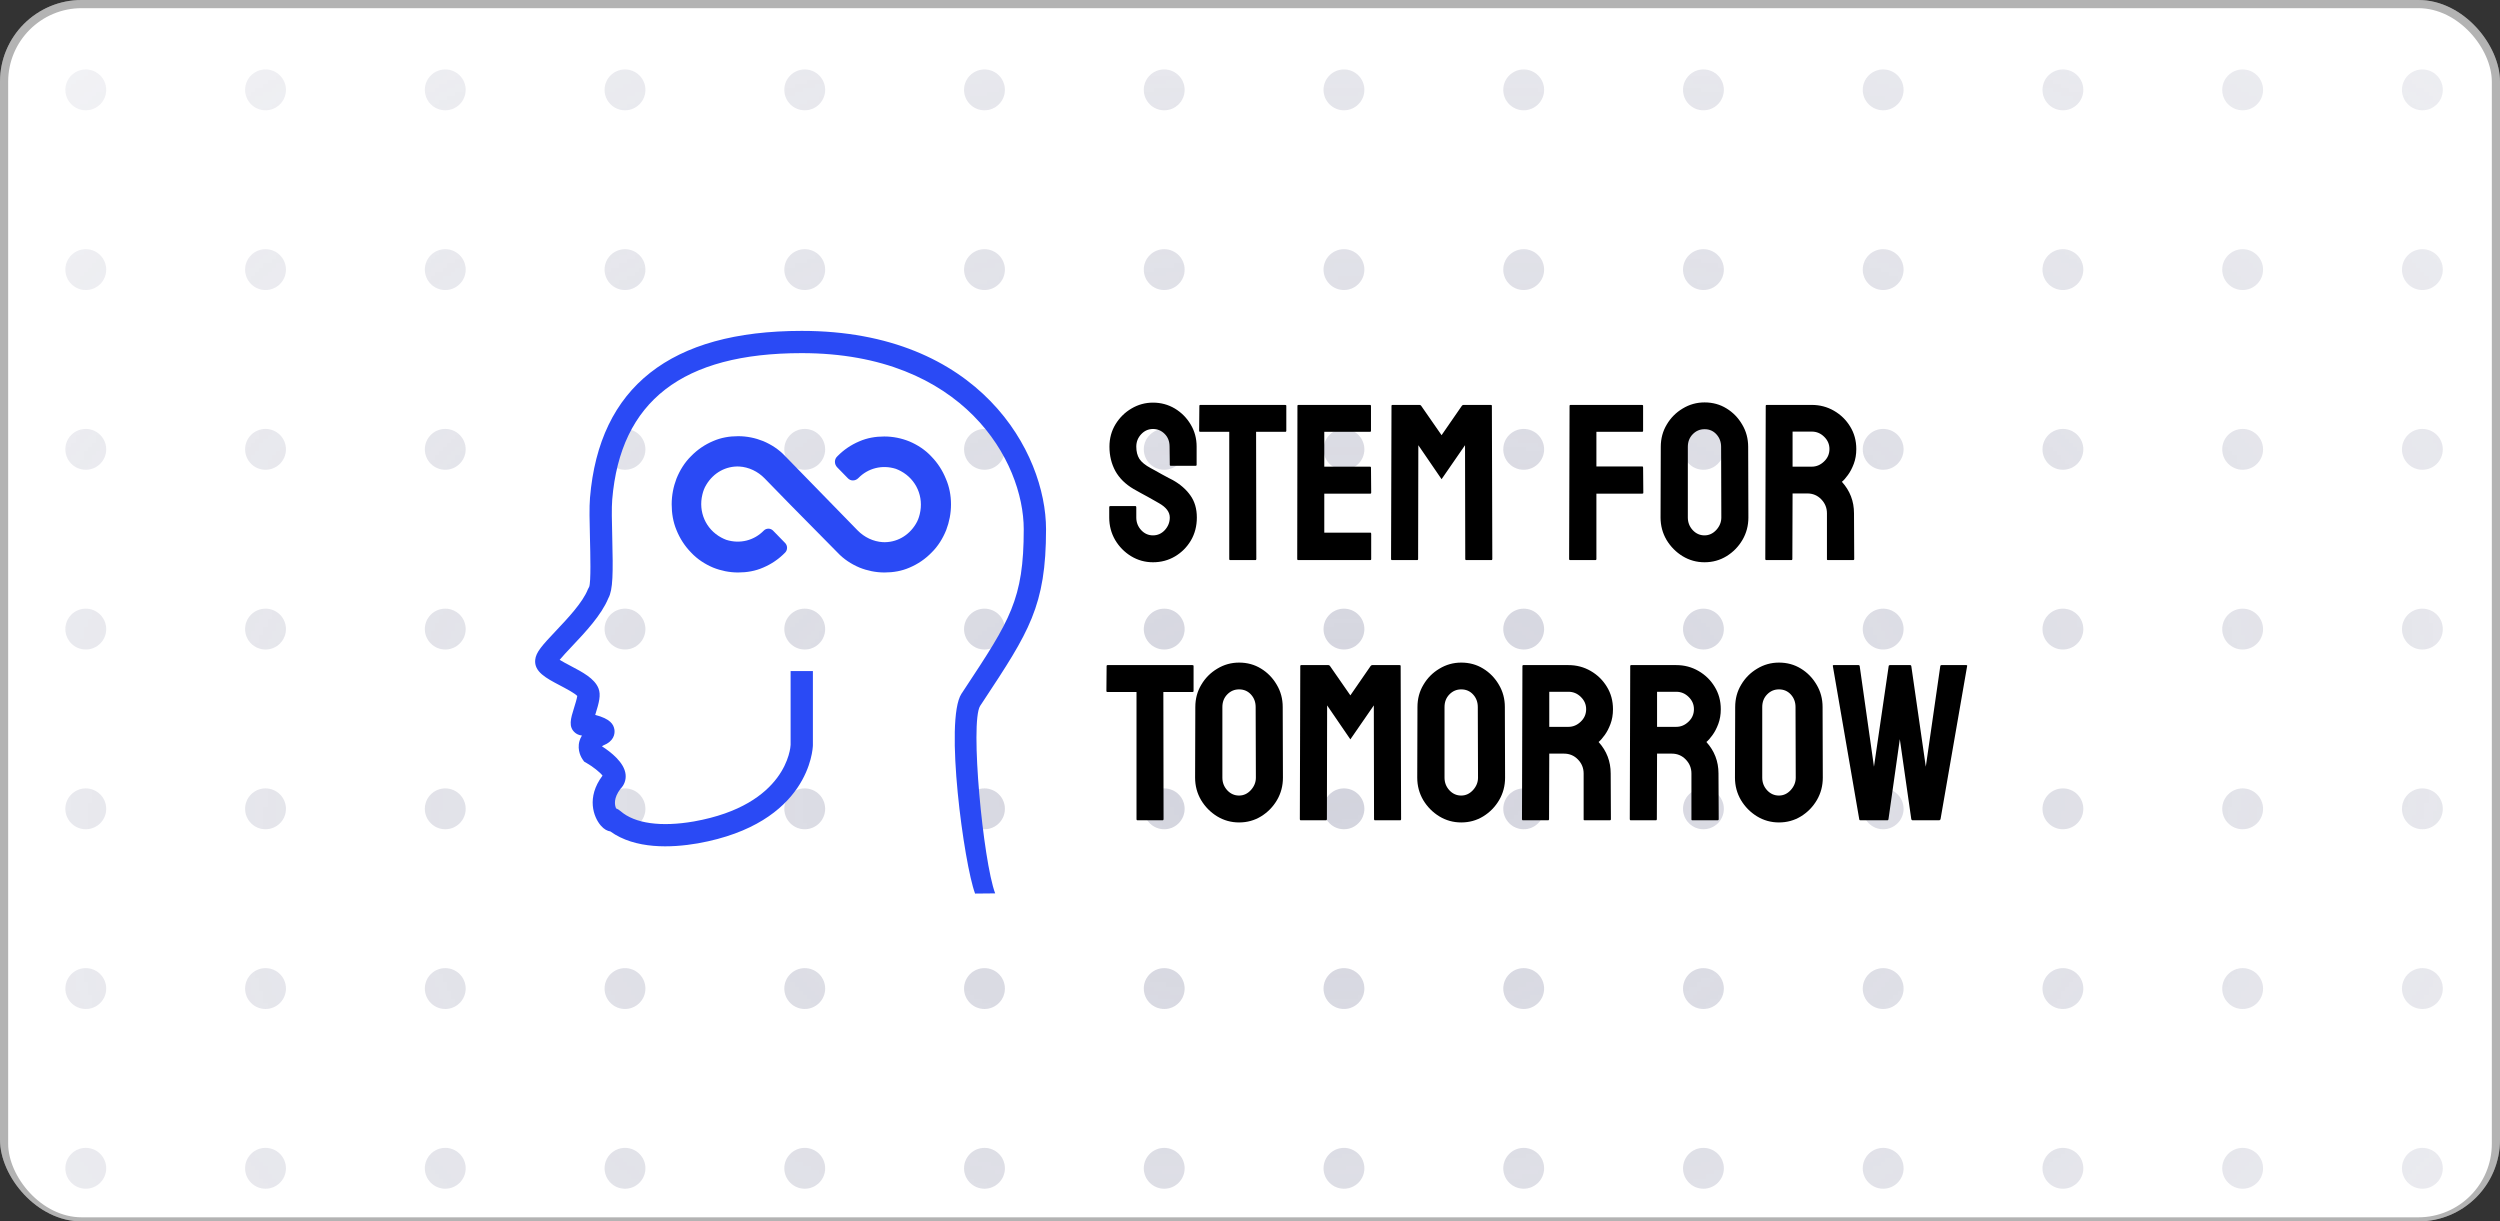 <svg width="612" height="299" viewBox="0 0 612 299" fill="none" xmlns="http://www.w3.org/2000/svg">
<rect x="0" y="0" width="612" height="299" fill="#333333" stroke="none"/>
<g clip-path="url(#clip0_273_10628)">
<rect width="612" height="300" rx="20" fill="white"/>
<rect x="1" y="1" width="610" height="298" rx="19" stroke="black" stroke-opacity="0.3" stroke-width="2"/>
<g clip-path="url(#clip1_273_10628)">
<mask id="mask0_273_10628" style="mask-type:alpha" maskUnits="userSpaceOnUse" x="-420" y="-266" width="1468" height="981">
<g clip-path="url(#clip2_273_10628)">
<rect width="1193" height="1866" transform="matrix(0 -1 1 0 -617 696)" fill="url(#paint0_radial_273_10628)"/>
</g>
</mask>
<g mask="url(#mask0_273_10628)">
<g opacity="0.4">
<g clip-path="url(#clip3_273_10628)">
<g clip-path="url(#clip4_273_10628)">
<circle cx="21" cy="22" r="5" fill="#8F90AB"/>
<circle cx="65" cy="22" r="5" fill="#8F90AB"/>
<circle cx="109" cy="22" r="5" fill="#8F90AB"/>
<circle cx="153" cy="22" r="5" fill="#8F90AB"/>
<circle cx="197" cy="22" r="5" fill="#8F90AB"/>
<circle cx="241" cy="22" r="5" fill="#8F90AB"/>
<circle cx="285" cy="22" r="5" fill="#8F90AB"/>
<circle cx="329" cy="22" r="5" fill="#8F90AB"/>
<circle cx="373" cy="22" r="5" fill="#8F90AB"/>
<circle cx="417" cy="22" r="5" fill="#8F90AB"/>
<circle cx="461" cy="22" r="5" fill="#8F90AB"/>
<circle cx="505" cy="22" r="5" fill="#8F90AB"/>
<circle cx="549" cy="22" r="5" fill="#8F90AB"/>
<circle cx="593" cy="22" r="5" fill="#8F90AB"/>
</g>
<g clip-path="url(#clip5_273_10628)">
<circle cx="21" cy="66" r="5" fill="#8F90AB"/>
<circle cx="65" cy="66" r="5" fill="#8F90AB"/>
<circle cx="109" cy="66" r="5" fill="#8F90AB"/>
<circle cx="153" cy="66" r="5" fill="#8F90AB"/>
<circle cx="197" cy="66" r="5" fill="#8F90AB"/>
<circle cx="241" cy="66" r="5" fill="#8F90AB"/>
<circle cx="285" cy="66" r="5" fill="#8F90AB"/>
<circle cx="329" cy="66" r="5" fill="#8F90AB"/>
<circle cx="373" cy="66" r="5" fill="#8F90AB"/>
<circle cx="417" cy="66" r="5" fill="#8F90AB"/>
<circle cx="461" cy="66" r="5" fill="#8F90AB"/>
<circle cx="505" cy="66" r="5" fill="#8F90AB"/>
<circle cx="549" cy="66" r="5" fill="#8F90AB"/>
<circle cx="593" cy="66" r="5" fill="#8F90AB"/>
</g>
<g clip-path="url(#clip6_273_10628)">
<circle cx="21" cy="110" r="5" fill="#8F90AB"/>
<circle cx="65" cy="110" r="5" fill="#8F90AB"/>
<circle cx="109" cy="110" r="5" fill="#8F90AB"/>
<circle cx="153" cy="110" r="5" fill="#8F90AB"/>
<circle cx="197" cy="110" r="5" fill="#8F90AB"/>
<circle cx="241" cy="110" r="5" fill="#8F90AB"/>
<circle cx="285" cy="110" r="5" fill="#8F90AB"/>
<circle cx="329" cy="110" r="5" fill="#8F90AB"/>
<circle cx="373" cy="110" r="5" fill="#8F90AB"/>
<circle cx="417" cy="110" r="5" fill="#8F90AB"/>
<circle cx="461" cy="110" r="5" fill="#8F90AB"/>
<circle cx="505" cy="110" r="5" fill="#8F90AB"/>
<circle cx="549" cy="110" r="5" fill="#8F90AB"/>
<circle cx="593" cy="110" r="5" fill="#8F90AB"/>
</g>
<g clip-path="url(#clip7_273_10628)">
<circle cx="21" cy="154" r="5" fill="#8F90AB"/>
<circle cx="65" cy="154" r="5" fill="#8F90AB"/>
<circle cx="109" cy="154" r="5" fill="#8F90AB"/>
<circle cx="153" cy="154" r="5" fill="#8F90AB"/>
<circle cx="197" cy="154" r="5" fill="#8F90AB"/>
<circle cx="241" cy="154" r="5" fill="#8F90AB"/>
<circle cx="285" cy="154" r="5" fill="#8F90AB"/>
<circle cx="329" cy="154" r="5" fill="#8F90AB"/>
<circle cx="373" cy="154" r="5" fill="#8F90AB"/>
<circle cx="417" cy="154" r="5" fill="#8F90AB"/>
<circle cx="461" cy="154" r="5" fill="#8F90AB"/>
<circle cx="505" cy="154" r="5" fill="#8F90AB"/>
<circle cx="549" cy="154" r="5" fill="#8F90AB"/>
<circle cx="593" cy="154" r="5" fill="#8F90AB"/>
</g>
<g clip-path="url(#clip8_273_10628)">
<circle cx="21" cy="198" r="5" fill="#8F90AB"/>
<circle cx="65" cy="198" r="5" fill="#8F90AB"/>
<circle cx="109" cy="198" r="5" fill="#8F90AB"/>
<circle cx="153" cy="198" r="5" fill="#8F90AB"/>
<circle cx="197" cy="198" r="5" fill="#8F90AB"/>
<circle cx="241" cy="198" r="5" fill="#8F90AB"/>
<circle cx="285" cy="198" r="5" fill="#8F90AB"/>
<circle cx="329" cy="198" r="5" fill="#8F90AB"/>
<circle cx="373" cy="198" r="5" fill="#8F90AB"/>
<circle cx="417" cy="198" r="5" fill="#8F90AB"/>
<circle cx="461" cy="198" r="5" fill="#8F90AB"/>
<circle cx="505" cy="198" r="5" fill="#8F90AB"/>
<circle cx="549" cy="198" r="5" fill="#8F90AB"/>
<circle cx="593" cy="198" r="5" fill="#8F90AB"/>
</g>
<g clip-path="url(#clip9_273_10628)">
<circle cx="21" cy="242" r="5" fill="#8F90AB"/>
<circle cx="65" cy="242" r="5" fill="#8F90AB"/>
<circle cx="109" cy="242" r="5" fill="#8F90AB"/>
<circle cx="153" cy="242" r="5" fill="#8F90AB"/>
<circle cx="197" cy="242" r="5" fill="#8F90AB"/>
<circle cx="241" cy="242" r="5" fill="#8F90AB"/>
<circle cx="285" cy="242" r="5" fill="#8F90AB"/>
<circle cx="329" cy="242" r="5" fill="#8F90AB"/>
<circle cx="373" cy="242" r="5" fill="#8F90AB"/>
<circle cx="417" cy="242" r="5" fill="#8F90AB"/>
<circle cx="461" cy="242" r="5" fill="#8F90AB"/>
<circle cx="505" cy="242" r="5" fill="#8F90AB"/>
<circle cx="549" cy="242" r="5" fill="#8F90AB"/>
<circle cx="593" cy="242" r="5" fill="#8F90AB"/>
</g>
<g clip-path="url(#clip10_273_10628)">
<circle cx="21" cy="286" r="5" fill="#8F90AB"/>
<circle cx="65" cy="286" r="5" fill="#8F90AB"/>
<circle cx="109" cy="286" r="5" fill="#8F90AB"/>
<circle cx="153" cy="286" r="5" fill="#8F90AB"/>
<circle cx="197" cy="286" r="5" fill="#8F90AB"/>
<circle cx="241" cy="286" r="5" fill="#8F90AB"/>
<circle cx="285" cy="286" r="5" fill="#8F90AB"/>
<circle cx="329" cy="286" r="5" fill="#8F90AB"/>
<circle cx="373" cy="286" r="5" fill="#8F90AB"/>
<circle cx="417" cy="286" r="5" fill="#8F90AB"/>
<circle cx="461" cy="286" r="5" fill="#8F90AB"/>
<circle cx="505" cy="286" r="5" fill="#8F90AB"/>
<circle cx="549" cy="286" r="5" fill="#8F90AB"/>
<circle cx="593" cy="286" r="5" fill="#8F90AB"/>
</g>
</g>
</g>
</g>
</g>
<g clip-path="url(#clip11_273_10628)">
<path fill-rule="evenodd" clip-rule="evenodd" d="M235.364 169.834C231.164 176.261 236.002 211.572 238.7 218.747L243.618 218.7C240.652 210.814 237.434 176.843 239.93 172.817L240.69 171.668L240.696 171.658C251.883 154.706 256.07 148.36 256.07 129.564C256.07 110.788 239.835 81 196.27 81C164.14 81 146.7 94.744 144.431 121.85C144.236 124.189 144.324 127.766 144.418 131.556L144.419 131.585L144.42 131.643C144.521 135.714 144.687 142.463 144.232 143.66L143.922 144.242C142.682 147.451 139.004 151.344 136.043 154.478L136.03 154.492C132.688 158.028 131.204 159.669 131.02 161.518C130.728 164.451 133.655 165.991 137.045 167.77L137.073 167.785C138.37 168.469 140.667 169.68 141.316 170.371C141.22 171.067 140.783 172.471 140.532 173.272C139.71 175.897 139.061 177.975 140.827 179.408C141.05 179.59 141.629 179.99 142.457 180.06C142.159 180.536 141.973 180.997 141.857 181.403C141.193 183.757 142.41 185.616 142.661 185.965L143.007 186.446L143.521 186.738C145.138 187.666 146.855 189.036 147.5 189.868C143.469 195.228 145.32 200.064 147.079 202.099C147.906 203.059 148.722 203.433 149.413 203.532C155.493 207.924 164.309 207.578 170.824 206.453C198.166 201.577 198.976 183.291 198.997 182.441V164.285H193.541V182.345C193.515 182.944 192.641 197.031 169.878 201.089C161.791 202.493 155.414 201.597 151.936 198.587C151.547 198.25 151.17 198.029 150.817 197.891C150.437 197.025 150.175 195.37 151.886 193.112C152.843 192.142 153.288 190.892 153.144 189.565C152.829 186.659 149.552 184.101 147.351 182.694C147.522 182.57 147.791 182.407 148.21 182.231L148.458 182.112C150.614 180.939 150.494 179.115 150.406 178.586C150.199 177.342 149.435 175.98 145.709 175.007C145.715 174.986 145.722 174.966 145.728 174.946C145.733 174.931 145.738 174.916 145.742 174.901C146.651 171.997 147.155 170.116 146.502 168.494C145.53 166.079 142.644 164.563 139.589 162.957C138.801 162.544 137.747 161.988 137.005 161.528C137.719 160.657 138.873 159.432 139.832 158.414C139.889 158.353 139.946 158.292 140.002 158.233L140.008 158.226C143.236 154.809 147.237 150.574 148.923 146.439C150.074 144.374 150.097 140.302 149.877 131.452L149.875 131.379C149.789 127.913 149.7 124.342 149.871 122.303C151.889 98.176 167.065 86.447 196.268 86.447C235.857 86.447 250.611 112.895 250.611 129.565C250.611 146.732 247.254 151.82 236.132 168.672L235.364 169.834ZM231.633 129.752C232.392 127.773 232.805 125.653 232.805 123.462C232.805 121.27 232.392 119.15 231.565 117.241C230.737 115.192 229.566 113.354 227.98 111.728C226.464 110.102 224.603 108.901 222.604 108.053C220.674 107.275 218.606 106.851 216.469 106.851C214.332 106.851 212.265 107.204 210.335 108.053C208.336 108.901 206.544 110.102 204.958 111.728C204.2 112.435 204.2 113.637 204.958 114.414L207.509 117.029C208.198 117.807 209.37 117.807 210.128 117.029C212.471 114.626 215.918 113.707 219.295 114.768C219.709 114.909 220.122 115.121 220.536 115.333C224.327 117.383 226.188 121.624 225.154 125.865C224.947 126.713 224.672 127.491 224.189 128.268C222.397 131.237 219.364 132.863 216.125 132.721C213.781 132.58 211.575 131.52 209.921 129.823L207.509 127.349L192.207 111.657C190.69 110.032 188.829 108.83 186.83 107.982C184.9 107.204 182.832 106.78 180.696 106.78C178.559 106.78 176.491 107.134 174.561 107.982C172.562 108.83 170.77 110.032 169.185 111.657C167.599 113.212 166.427 115.121 165.6 117.171C164.842 119.15 164.429 121.27 164.429 123.462C164.429 125.653 164.773 127.773 165.6 129.752C166.427 131.802 167.599 133.64 169.185 135.266C170.701 136.891 172.562 138.093 174.561 138.941C176.491 139.719 178.559 140.143 180.696 140.143C182.832 140.143 184.9 139.79 186.83 138.941C188.829 138.093 190.621 136.891 192.207 135.266C192.827 134.63 192.827 133.569 192.207 132.933L189.243 129.894C188.622 129.258 187.588 129.258 186.968 129.894C184.624 132.297 181.178 133.216 177.801 132.156C177.387 132.014 176.973 131.802 176.56 131.59C172.769 129.54 170.908 125.299 171.942 121.058C172.148 120.21 172.424 119.433 172.907 118.655C174.699 115.686 177.732 114.061 180.971 114.202C183.315 114.343 185.521 115.404 187.175 117.1L193.378 123.462L205.027 135.266C206.544 136.891 208.405 138.093 210.404 138.941C212.334 139.719 214.401 140.143 216.538 140.143C218.675 140.143 220.743 139.79 222.673 138.941C224.672 138.093 226.464 136.891 228.049 135.266C229.634 133.711 230.806 131.802 231.633 129.752Z" fill="#2A4AF5"/>
<path fill-rule="evenodd" clip-rule="evenodd" d="M276.882 136.15C278.52 137.145 280.31 137.643 282.251 137.643C284.227 137.643 286.025 137.163 287.646 136.204C289.266 135.244 290.567 133.938 291.545 132.285C292.507 130.632 292.987 128.766 292.987 126.687C292.987 124.537 292.454 122.724 291.386 121.249C290.334 119.774 288.901 118.53 287.086 117.517C286.978 117.464 286.666 117.304 286.15 117.037C285.635 116.753 285.056 116.442 284.414 116.104C283.791 115.749 283.222 115.429 282.705 115.145C282.188 114.86 281.859 114.683 281.717 114.612C280.363 113.883 279.428 113.119 278.912 112.319C278.413 111.519 278.164 110.524 278.164 109.333C278.164 108.161 278.565 107.148 279.366 106.295C280.167 105.442 281.129 105.015 282.251 105.015C283.355 105.015 284.308 105.415 285.109 106.215C285.91 107.014 286.311 108.054 286.311 109.333L286.364 113.812C286.364 113.954 286.435 114.025 286.578 114.025H292.721C292.863 114.025 292.934 113.954 292.934 113.812V109.333C292.934 107.325 292.445 105.513 291.465 103.895C290.504 102.278 289.213 100.981 287.593 100.003C285.972 99.044 284.191 98.564 282.251 98.564C280.363 98.564 278.609 99.044 276.989 100.003C275.386 100.945 274.086 102.225 273.089 103.842C272.092 105.477 271.593 107.308 271.593 109.333C271.593 111.537 272.074 113.527 273.036 115.305C274.015 117.064 275.502 118.53 277.496 119.703C278.048 120.005 278.618 120.325 279.206 120.663C279.793 120.982 280.399 121.311 281.022 121.649C281.645 121.987 282.179 122.289 282.625 122.555C283.088 122.804 283.462 123.017 283.746 123.195C285.492 124.19 286.364 125.354 286.364 126.687C286.364 127.842 285.963 128.864 285.162 129.753C284.361 130.623 283.39 131.059 282.251 131.059C281.129 131.059 280.167 130.632 279.366 129.779C278.565 128.909 278.164 127.878 278.164 126.687V124.181C278.164 123.986 278.093 123.888 277.95 123.888H271.807C271.629 123.888 271.54 123.986 271.54 124.181V126.687C271.54 128.678 272.021 130.508 272.982 132.178C273.962 133.831 275.262 135.155 276.882 136.15ZM301.161 137.11H307.331C307.474 137.11 307.545 137.021 307.545 136.843L307.491 105.708H314.676C314.819 105.708 314.889 105.619 314.889 105.442V99.337C314.889 99.195 314.792 99.124 314.596 99.124H293.815C293.674 99.124 293.603 99.195 293.603 99.337L293.549 105.442C293.549 105.619 293.638 105.708 293.815 105.708H300.92V136.843C300.92 137.021 301.001 137.11 301.161 137.11ZM317.775 137.11H335.457C335.598 137.11 335.669 137.039 335.669 136.897V130.659C335.669 130.481 335.598 130.392 335.457 130.392H324.185V120.849H335.457C335.598 120.849 335.669 120.778 335.669 120.636L335.616 114.452C335.616 114.309 335.545 114.238 335.402 114.238H324.185V105.708H335.402C335.545 105.708 335.616 105.637 335.616 105.495V99.391C335.616 99.213 335.545 99.124 335.402 99.124H317.828C317.685 99.124 317.613 99.195 317.613 99.337L317.56 136.843C317.56 137.021 317.632 137.11 317.775 137.11ZM340.745 137.11H346.941C347.084 137.11 347.155 137.021 347.155 136.843L347.208 108.987L352.897 117.304L358.639 108.987L358.694 136.843C358.694 137.021 358.764 137.11 358.907 137.11H365.103C365.246 137.11 365.318 137.021 365.318 136.843L365.211 99.337C365.211 99.195 365.131 99.124 364.97 99.124H358.266C358.106 99.124 357.972 99.195 357.866 99.337L352.897 106.534L347.903 99.337C347.796 99.195 347.672 99.124 347.529 99.124H340.851C340.71 99.124 340.638 99.195 340.638 99.337L340.53 136.843C340.53 137.021 340.602 137.11 340.745 137.11ZM384.389 137.11H390.532C390.71 137.11 390.799 137.021 390.799 136.843V120.849H402.016C402.195 120.849 402.284 120.778 402.284 120.636L402.23 114.452C402.23 114.274 402.159 114.185 402.016 114.185H390.799V105.708H402.016C402.159 105.708 402.23 105.637 402.23 105.495V99.337C402.23 99.195 402.141 99.124 401.963 99.124H384.442C384.299 99.124 384.228 99.195 384.228 99.337L384.121 136.843C384.121 137.021 384.211 137.11 384.389 137.11ZM411.899 136.15C413.537 137.145 415.327 137.643 417.267 137.643C419.244 137.643 421.043 137.145 422.663 136.15C424.284 135.155 425.583 133.822 426.563 132.152C427.524 130.499 428.005 128.678 428.005 126.687L427.952 109.387C427.952 107.379 427.461 105.557 426.483 103.922C425.521 102.269 424.238 100.954 422.637 99.977C421.052 98.999 419.262 98.511 417.267 98.511C415.345 98.511 413.564 99.008 411.926 100.003C410.288 100.981 408.987 102.287 408.026 103.922C407.047 105.539 406.558 107.361 406.558 109.387L406.503 126.687C406.503 128.678 406.994 130.508 407.972 132.178C408.971 133.831 410.279 135.155 411.899 136.15ZM420.153 129.726C419.334 130.615 418.372 131.059 417.267 131.059C416.146 131.059 415.184 130.632 414.383 129.779C413.582 128.909 413.181 127.878 413.181 126.687V109.387C413.181 108.143 413.582 107.112 414.383 106.295C415.184 105.477 416.146 105.068 417.267 105.068C418.443 105.068 419.414 105.486 420.178 106.321C420.944 107.156 421.327 108.178 421.327 109.387L421.38 126.687C421.38 127.807 420.972 128.82 420.153 129.726ZM432.359 137.11H438.555C438.698 137.11 438.769 137.021 438.769 136.843L438.822 120.796H442.428C443.782 120.796 444.922 121.276 445.847 122.235C446.772 123.195 447.236 124.332 447.236 125.647V136.95C447.236 137.057 447.307 137.11 447.45 137.11H453.647C453.824 137.11 453.914 137.021 453.914 136.843L453.859 125.647C453.859 122.697 452.872 120.129 450.895 117.944C451.34 117.588 451.831 117.037 452.364 116.291C452.916 115.544 453.397 114.629 453.806 113.545C454.216 112.461 454.421 111.253 454.421 109.92C454.421 107.876 453.922 106.046 452.925 104.429C451.946 102.811 450.629 101.523 448.973 100.563C447.316 99.604 445.501 99.124 443.524 99.124H432.465C432.324 99.124 432.252 99.195 432.252 99.337L432.144 136.843C432.144 137.021 432.216 137.11 432.359 137.11ZM438.822 105.655H443.524C444.698 105.655 445.713 106.081 446.569 106.934C447.423 107.769 447.85 108.765 447.85 109.92C447.85 111.128 447.404 112.15 446.514 112.985C445.642 113.821 444.645 114.238 443.524 114.238H438.822V105.655ZM278.458 200.802H284.627C284.77 200.802 284.841 200.713 284.841 200.536L284.788 169.4H291.972C292.115 169.4 292.187 169.312 292.187 169.134V163.029C292.187 162.887 292.089 162.816 291.893 162.816H271.113C270.97 162.816 270.899 162.887 270.899 163.029L270.846 169.134C270.846 169.312 270.935 169.4 271.113 169.4H278.217V200.536C278.217 200.713 278.298 200.802 278.458 200.802ZM297.956 199.843C299.594 200.838 301.384 201.335 303.324 201.335C305.301 201.335 307.1 200.838 308.72 199.843C310.34 198.847 311.64 197.515 312.619 195.844C313.581 194.191 314.062 192.37 314.062 190.379L314.008 173.079C314.008 171.071 313.518 169.249 312.54 167.614C311.578 165.962 310.296 164.647 308.693 163.669C307.108 162.692 305.319 162.203 303.324 162.203C301.402 162.203 299.621 162.701 297.983 163.696C296.344 164.673 295.045 165.979 294.083 167.614C293.104 169.231 292.613 171.053 292.613 173.079L292.56 190.379C292.56 192.37 293.05 194.2 294.03 195.871C295.026 197.523 296.336 198.847 297.956 199.843ZM306.21 193.418C305.391 194.307 304.429 194.751 303.324 194.751C302.203 194.751 301.241 194.325 300.44 193.472C299.638 192.601 299.238 191.57 299.238 190.379V173.079C299.238 171.835 299.638 170.804 300.44 169.987C301.241 169.169 302.203 168.761 303.324 168.761C304.5 168.761 305.47 169.178 306.236 170.014C307.001 170.849 307.384 171.871 307.384 173.079L307.438 190.379C307.438 191.499 307.029 192.512 306.21 193.418ZM318.416 200.802H324.612C324.755 200.802 324.826 200.713 324.826 200.536L324.88 172.679L330.569 180.996L336.311 172.679L336.364 200.536C336.364 200.713 336.435 200.802 336.578 200.802H342.775C342.917 200.802 342.989 200.713 342.989 200.536L342.881 163.029C342.881 162.887 342.802 162.816 342.641 162.816H335.937C335.777 162.816 335.644 162.887 335.536 163.029L330.569 170.227L325.574 163.029C325.466 162.887 325.342 162.816 325.2 162.816H318.522C318.379 162.816 318.308 162.887 318.308 163.029L318.202 200.536C318.202 200.713 318.273 200.802 318.416 200.802ZM352.337 199.843C353.975 200.838 355.765 201.335 357.705 201.335C359.682 201.335 361.481 200.838 363.101 199.843C364.72 198.847 366.021 197.515 367 195.844C367.961 194.191 368.443 192.37 368.443 190.379L368.388 173.079C368.388 171.071 367.899 169.249 366.921 167.614C365.959 165.962 364.676 164.647 363.073 163.669C361.488 162.692 359.7 162.203 357.705 162.203C355.783 162.203 354.002 162.701 352.364 163.696C350.724 164.673 349.425 165.979 348.464 167.614C347.485 169.231 346.994 171.053 346.994 173.079L346.941 190.379C346.941 192.37 347.432 194.2 348.41 195.871C349.407 197.523 350.717 198.847 352.337 199.843ZM360.59 193.418C359.771 194.307 358.81 194.751 357.705 194.751C356.584 194.751 355.622 194.325 354.821 193.472C354.019 192.601 353.619 191.57 353.619 190.379V173.079C353.619 171.835 354.019 170.804 354.821 169.987C355.622 169.169 356.584 168.761 357.705 168.761C358.881 168.761 359.85 169.178 360.616 170.014C361.382 170.849 361.765 171.871 361.765 173.079L361.818 190.379C361.818 191.499 361.409 192.512 360.59 193.418ZM372.796 200.802H378.993C379.136 200.802 379.207 200.713 379.207 200.536L379.26 184.488H382.866C384.218 184.488 385.358 184.968 386.285 185.928C387.21 186.887 387.674 188.025 387.674 189.34V200.642C387.674 200.749 387.745 200.802 387.886 200.802H394.084C394.262 200.802 394.35 200.713 394.35 200.536L394.297 189.34C394.297 186.39 393.309 183.822 391.333 181.636C391.778 181.281 392.267 180.73 392.802 179.983C393.354 179.237 393.835 178.322 394.244 177.237C394.654 176.153 394.858 174.945 394.858 173.612C394.858 171.569 394.359 169.738 393.363 168.121C392.383 166.504 391.065 165.215 389.409 164.256C387.754 163.296 385.937 162.816 383.962 162.816H372.903C372.76 162.816 372.69 162.887 372.69 163.029L372.582 200.536C372.582 200.713 372.654 200.802 372.796 200.802ZM379.26 169.347H383.962C385.136 169.347 386.151 169.774 387.005 170.627C387.861 171.462 388.288 172.457 388.288 173.612C388.288 174.821 387.842 175.842 386.952 176.678C386.08 177.513 385.083 177.931 383.962 177.931H379.26V169.347ZM398.971 200.536C398.971 200.713 399.042 200.802 399.185 200.802H405.382C405.525 200.802 405.596 200.713 405.596 200.536L405.649 184.488H409.255C410.609 184.488 411.748 184.968 412.674 185.928C413.599 186.887 414.063 188.025 414.063 189.34V200.642C414.063 200.749 414.134 200.802 414.277 200.802H420.473C420.651 200.802 420.741 200.713 420.741 200.536L420.686 189.34C420.686 186.39 419.698 183.822 417.721 181.636C418.167 181.281 418.656 180.73 419.191 179.983C419.742 179.237 420.224 178.322 420.633 177.237C421.043 176.153 421.248 174.945 421.248 173.612C421.248 171.569 420.748 169.738 419.751 168.121C418.773 166.504 417.454 165.215 415.799 164.256C414.143 163.296 412.326 162.816 410.35 162.816H399.292C399.15 162.816 399.079 162.887 399.079 163.029L398.971 200.536ZM405.649 169.347H410.35C411.525 169.347 412.54 169.774 413.395 170.627C414.249 171.462 414.676 172.457 414.676 173.612C414.676 174.821 414.231 175.842 413.341 176.678C412.469 177.513 411.472 177.931 410.35 177.931H405.649V169.347ZM430.116 199.843C431.754 200.838 433.542 201.335 435.484 201.335C437.461 201.335 439.259 200.838 440.88 199.843C442.5 198.847 443.799 197.515 444.779 195.844C445.741 194.191 446.221 192.37 446.221 190.379L446.168 173.079C446.168 171.071 445.678 169.249 444.698 167.614C443.736 165.962 442.456 164.647 440.852 163.669C439.268 162.692 437.478 162.203 435.484 162.203C433.56 162.203 431.78 162.701 430.142 163.696C428.504 164.673 427.204 165.979 426.243 167.614C425.263 169.231 424.773 171.053 424.773 173.079L424.72 190.379C424.72 192.37 425.209 194.2 426.19 195.871C427.186 197.523 428.495 198.847 430.116 199.843ZM438.368 193.418C437.549 194.307 436.587 194.751 435.484 194.751C434.361 194.751 433.401 194.325 432.599 193.472C431.798 192.601 431.397 191.57 431.397 190.379V173.079C431.397 171.835 431.798 170.804 432.599 169.987C433.401 169.169 434.361 168.761 435.484 168.761C436.659 168.761 437.63 169.178 438.395 170.014C439.161 170.849 439.544 171.871 439.544 173.079L439.597 190.379C439.597 191.499 439.187 192.512 438.368 193.418ZM455.409 200.802H462.033C462.194 200.802 462.282 200.713 462.3 200.536L465.078 180.943L467.883 200.536C467.954 200.713 468.042 200.802 468.15 200.802H474.773L474.88 200.722C474.969 200.669 475.023 200.607 475.041 200.536L481.558 163.029C481.593 162.887 481.523 162.816 481.344 162.816H475.255C475.112 162.816 475.023 162.887 474.988 163.029L471.435 187.687L467.883 163.029C467.848 162.887 467.758 162.816 467.615 162.816H462.674C462.496 162.816 462.39 162.887 462.353 163.029L458.747 187.687L455.25 163.029C455.213 162.887 455.123 162.816 454.982 162.816H448.839C448.696 162.816 448.643 162.887 448.678 163.029L455.142 200.536C455.16 200.713 455.25 200.802 455.409 200.802Z" fill="black"/>
</g>
</g>
<defs>
<radialGradient id="paint0_radial_273_10628" cx="0" cy="0" r="1" gradientUnits="userSpaceOnUse" gradientTransform="translate(507 942) rotate(83.815) scale(612.566 391.635)">
<stop/>
<stop offset="1" stop-opacity="0"/>
</radialGradient>
<clipPath id="clip0_273_10628">
<rect width="612" height="299" rx="20" fill="white"/>
</clipPath>
<clipPath id="clip1_273_10628">
<rect width="1188" height="786" fill="white" transform="translate(-276 -149)"/>
</clipPath>
<clipPath id="clip2_273_10628">
<rect width="719" height="1440" fill="white" transform="matrix(0 -1 1 0 -420 622)"/>
</clipPath>
<clipPath id="clip3_273_10628">
<rect width="1920" height="1470" fill="white" transform="translate(-653 -119)"/>
</clipPath>
<clipPath id="clip4_273_10628">
<rect width="1920" height="14" fill="white" transform="translate(-653 15)"/>
</clipPath>
<clipPath id="clip5_273_10628">
<rect width="1920" height="14" fill="white" transform="translate(-653 59)"/>
</clipPath>
<clipPath id="clip6_273_10628">
<rect width="1920" height="14" fill="white" transform="translate(-653 103)"/>
</clipPath>
<clipPath id="clip7_273_10628">
<rect width="1920" height="14" fill="white" transform="translate(-653 147)"/>
</clipPath>
<clipPath id="clip8_273_10628">
<rect width="1920" height="14" fill="white" transform="translate(-653 191)"/>
</clipPath>
<clipPath id="clip9_273_10628">
<rect width="1920" height="14" fill="white" transform="translate(-653 235)"/>
</clipPath>
<clipPath id="clip10_273_10628">
<rect width="1920" height="14" fill="white" transform="translate(-653 279)"/>
</clipPath>
<clipPath id="clip11_273_10628">
<rect width="351" height="138" fill="white" transform="translate(131 81)"/>
</clipPath>
</defs>
</svg>
